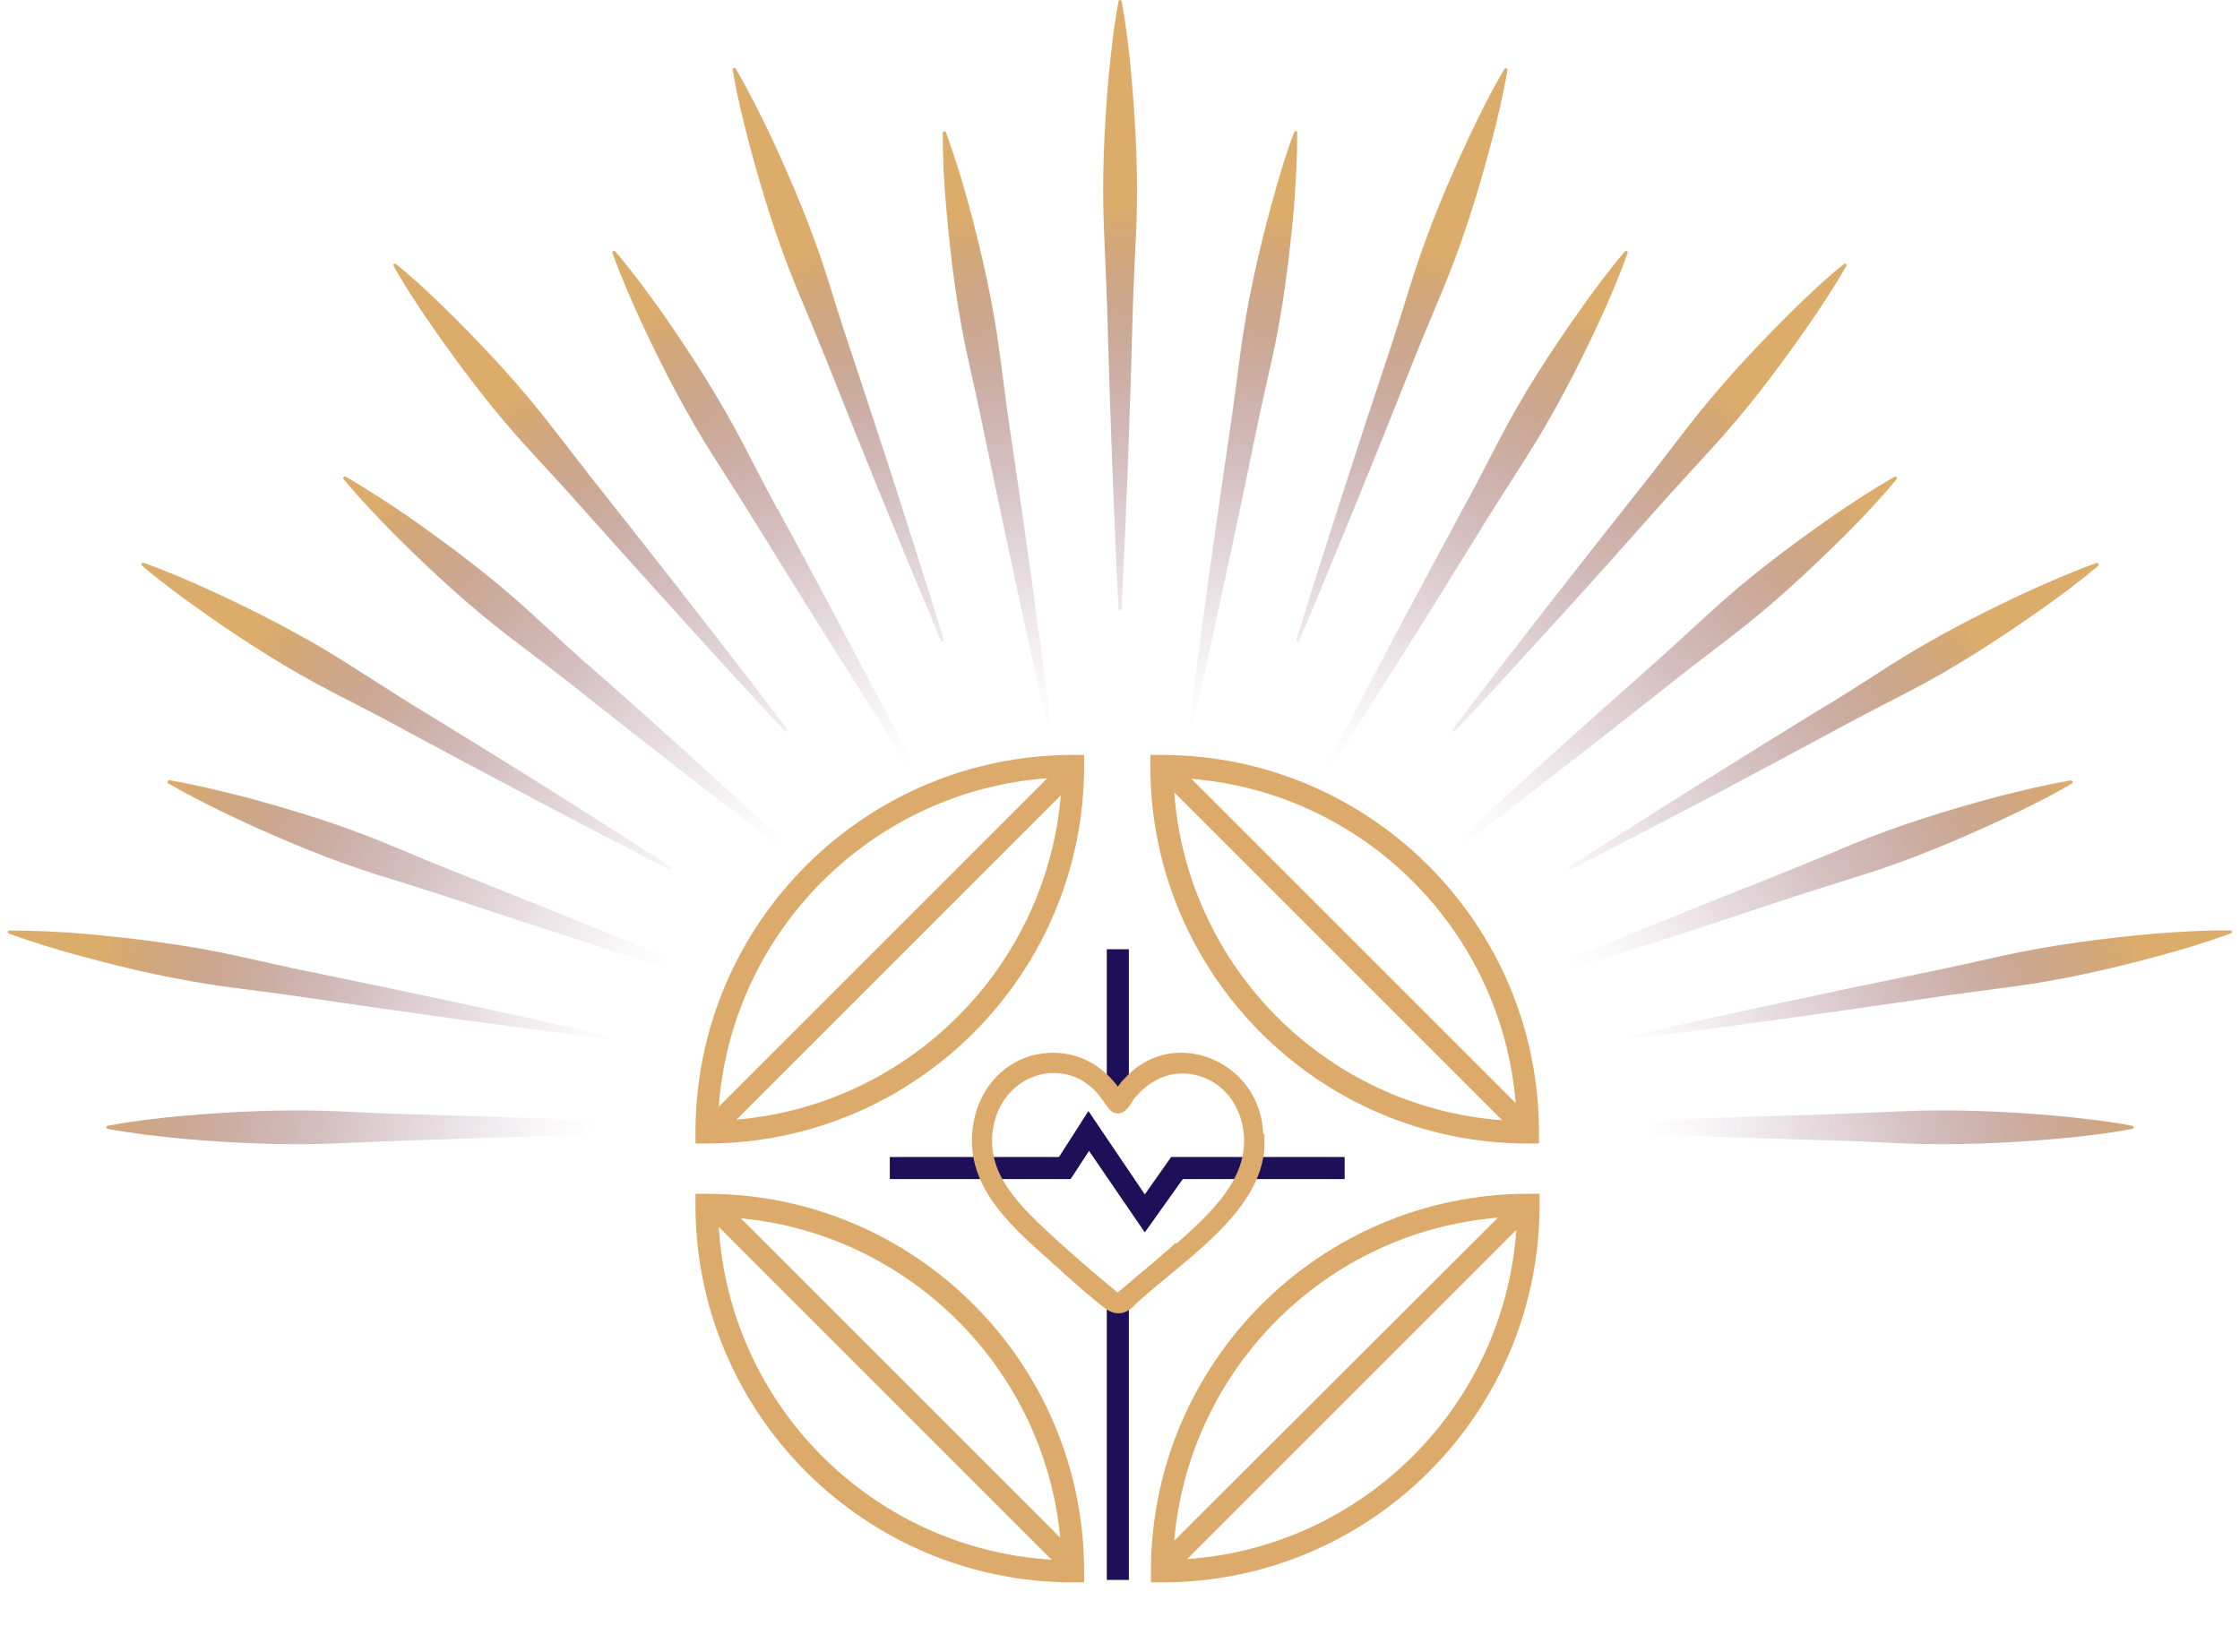 <svg width="244" height="180" viewBox="0 0 244 180" fill="none" xmlns="http://www.w3.org/2000/svg">
<path d="M124.702 134.261L118.626 125.38L116.622 128.452H96.924V126.048H115.354L118.559 121.04L124.702 130.121L127.573 126.048H146.471V128.452H128.842L124.702 134.261Z" fill="#1E0F59"/>
<path d="M122.966 103.412H120.562V119.972H122.966V103.412Z" fill="#1E0F59"/>
<path d="M122.966 141.407H120.562V172.123H122.966V141.407Z" fill="#1E0F59"/>
<path d="M76.958 130.055H75.756V131.257C75.756 153.96 94.186 172.39 116.889 172.39H118.091V171.188C118.091 148.485 99.662 130.055 76.958 130.055ZM115.487 167.516L80.697 132.726C99.061 134.462 113.751 149.152 115.487 167.516ZM78.293 133.661L114.552 169.919C95.054 168.717 79.495 153.159 78.293 133.661Z" fill="#DCAB6B"/>
<path d="M75.756 123.377V124.579H76.958C99.662 124.579 118.091 106.149 118.091 83.446V82.244H116.889C94.186 82.244 75.756 100.674 75.756 123.377ZM114.085 84.781L78.293 120.573C79.696 101.475 94.987 86.184 114.085 84.781ZM80.23 121.975L115.554 86.651C113.951 105.415 98.994 120.372 80.23 121.975Z" fill="#DCAB6B"/>
<path d="M125.37 171.188V172.39H126.572C149.275 172.39 167.705 153.96 167.705 131.257V130.055H166.503C143.8 130.055 125.37 148.485 125.37 171.188ZM163.165 132.659L127.907 167.849C129.51 149.152 144.401 134.195 163.165 132.659ZM129.31 169.853L165.168 133.994C163.832 153.159 148.474 168.517 129.31 169.853Z" fill="#DCAB6B"/>
<path d="M126.505 82.244H125.303V83.446C125.303 106.149 143.733 124.579 166.437 124.579H167.639V123.377C167.639 100.674 149.209 82.244 126.505 82.244ZM165.101 120.172L129.777 84.848C148.608 86.384 163.565 101.408 165.101 120.172ZM127.907 86.317L163.632 122.042C144.534 120.64 129.31 105.415 127.907 86.317Z" fill="#DCAB6B"/>
<path d="M137.59 123.444C137.456 119.705 135.119 116.499 131.647 115.231C128.375 114.029 124.902 114.83 122.499 117.501C122.499 117.501 122.365 117.634 122.231 117.768C122.098 117.902 121.898 118.235 121.764 118.369C119.56 115.431 116.288 114.162 112.816 114.897C109.611 115.564 107.007 118.235 106.205 121.574C104.469 128.586 109.745 133.26 114.352 137.333L114.552 137.533C114.953 137.867 115.354 138.201 115.754 138.602C117.223 139.937 118.759 141.273 120.295 142.475C120.829 142.875 121.297 143.076 121.831 143.076C122.365 143.076 122.832 142.875 123.3 142.475C124.435 141.34 125.837 140.204 127.373 138.936C132.047 135.063 137.323 130.722 137.723 125.113V123.577L137.59 123.444ZM128.041 135.397L127.64 135.797C126.572 136.732 125.503 137.667 124.435 138.535C123.567 139.27 122.699 140.004 121.764 140.805C121.764 140.805 121.697 140.805 121.564 140.672C119.16 138.669 116.556 136.465 114.285 134.328C110.345 130.722 106.94 127.05 108.409 121.908C109.21 119.104 111.547 117.167 114.285 116.9H114.819C116.689 116.9 118.358 117.701 119.694 119.304C119.828 119.437 119.961 119.705 120.161 119.905C120.495 120.439 120.896 120.973 121.23 121.174C122.298 121.641 122.899 120.706 123.367 119.972C123.5 119.771 123.634 119.504 123.834 119.371C125.503 117.434 127.841 116.566 130.178 117.1C132.582 117.634 134.451 119.437 135.186 121.975C136.855 127.784 131.981 132.058 128.108 135.53V135.397H128.041Z" fill="#DCAB6B"/>
<g clip-path="url(#clip0_10830_4406)">
<path d="M25.145 107.57C19.651 106.845 14.27 105.644 8.935 104.193C6.256 103.468 3.599 102.675 0.965 101.7C0.875 101.677 0.829 101.587 0.852 101.496C0.897 101.428 0.943 101.383 1.011 101.383C3.826 101.36 6.619 101.519 9.366 101.745C14.906 102.244 20.377 102.947 25.781 104.125C28.483 104.715 31.162 105.349 33.886 105.893C44.398 108.046 55.864 110.494 66.307 112.852C66.398 112.874 66.444 112.965 66.421 113.056C66.421 113.146 66.33 113.214 66.239 113.192C55.614 111.877 44.012 110.245 33.387 108.681C30.64 108.273 27.892 107.933 25.168 107.57H25.145ZM22.125 66.705C26.666 69.9 31.321 72.87 36.225 75.408C38.677 76.677 41.151 77.924 43.581 79.261C53.026 84.361 63.401 89.846 72.891 94.719C72.982 94.764 73.073 94.742 73.118 94.651C73.164 94.583 73.141 94.47 73.073 94.424C68.419 91.433 63.764 88.486 59.065 85.517C55.568 83.318 48.485 78.944 44.966 76.813C42.627 75.34 40.311 73.867 37.973 72.371C33.319 69.402 28.392 66.863 23.374 64.529C20.854 63.373 18.289 62.262 15.632 61.31C15.564 61.288 15.496 61.31 15.451 61.378C15.383 61.446 15.405 61.559 15.473 61.627C17.608 63.441 19.855 65.095 22.103 66.682L22.125 66.705ZM78.022 122.643C67.306 122.122 55.636 121.691 44.875 121.396C42.105 121.328 39.358 121.192 36.588 121.056C31.048 120.83 25.531 121.079 20.014 121.555C17.244 121.804 14.497 122.122 11.727 122.643C11.659 122.666 11.591 122.711 11.591 122.779C11.568 122.87 11.636 122.96 11.727 122.983C14.497 123.504 17.244 123.799 20.014 124.071C25.531 124.547 31.048 124.796 36.588 124.57C39.358 124.456 42.105 124.32 44.875 124.23C55.614 123.912 67.329 123.504 78.022 122.983C78.113 122.983 78.181 122.915 78.181 122.824C78.181 122.734 78.113 122.643 78.022 122.643ZM65.376 101.315C61.562 99.751 53.843 96.668 50.006 95.15C47.418 94.13 44.875 93.065 42.332 91.999C37.224 89.869 31.956 88.237 26.576 86.809C23.896 86.129 21.217 85.472 18.448 84.996C18.379 84.996 18.289 85.018 18.266 85.086C18.221 85.177 18.243 85.268 18.311 85.336C20.741 86.741 23.238 87.987 25.735 89.166C30.753 91.501 35.861 93.654 41.129 95.308C43.785 96.124 46.419 96.963 49.03 97.802C59.224 101.201 70.371 104.805 80.588 107.956C80.679 107.978 80.77 107.956 80.815 107.865C80.838 107.774 80.792 107.684 80.724 107.638C75.616 105.485 70.507 103.423 65.376 101.315ZM57.634 48.98C59.496 51.043 61.403 53.037 63.22 55.123C70.371 63.123 78.204 71.827 85.492 79.647C85.537 79.715 85.651 79.737 85.719 79.669C85.787 79.624 85.81 79.511 85.742 79.443C82.404 75.023 79.022 70.671 75.639 66.319C73.118 63.055 67.965 56.528 65.399 53.287C63.674 51.133 62.016 48.912 60.313 46.759C56.953 42.362 53.207 38.305 49.302 34.406C47.327 32.457 45.306 30.53 43.127 28.762C43.081 28.717 43.013 28.695 42.945 28.74C42.854 28.785 42.831 28.898 42.877 28.966C44.239 31.414 45.783 33.726 47.372 35.993C50.551 40.526 53.888 44.923 57.634 48.98ZM63.833 72.258C61.767 70.422 59.746 68.518 57.703 66.659C53.616 62.919 49.211 59.61 44.67 56.414C42.4 54.85 40.084 53.332 37.655 51.927C37.587 51.904 37.519 51.904 37.451 51.949C37.383 52.017 37.36 52.108 37.428 52.199C39.222 54.352 41.129 56.369 43.081 58.341C47.009 62.239 51.05 65.979 55.455 69.356C57.657 71.034 59.859 72.688 62.039 74.411C70.439 81.075 79.703 88.26 88.217 94.719C88.285 94.787 88.398 94.764 88.444 94.697C88.512 94.629 88.512 94.538 88.444 94.47C84.402 90.707 80.293 87.013 76.206 83.273C73.164 80.508 66.966 74.955 63.855 72.258H63.833ZM84.652 55.417C83.358 53.015 82.109 50.544 80.815 48.096C78.227 43.178 75.253 38.554 72.097 34.021C70.485 31.754 68.828 29.511 67.011 27.38C66.966 27.335 66.898 27.312 66.829 27.335C66.739 27.357 66.693 27.471 66.716 27.561C67.67 30.213 68.782 32.729 69.94 35.267C72.278 40.277 74.821 45.172 77.796 49.841C79.271 52.176 80.77 54.488 82.223 56.845C87.853 65.979 94.074 75.884 99.864 84.86C99.932 84.928 100.023 84.95 100.091 84.928C100.182 84.882 100.204 84.769 100.159 84.678C97.661 79.76 95.073 74.887 92.508 70.014C90.6 66.365 86.673 59.044 84.675 55.395L84.652 55.417ZM92.644 38.146C91.758 35.517 90.941 32.91 90.124 30.258C88.466 25 86.309 19.9 83.994 14.891C82.79 12.398 81.564 9.905 80.134 7.48C80.089 7.434 80.02 7.389 79.952 7.412C79.862 7.412 79.793 7.502 79.816 7.593C80.27 10.381 80.929 13.078 81.632 15.73C83.04 21.056 84.698 26.36 86.809 31.46C87.876 33.998 88.943 36.559 89.965 39.098C93.915 49.093 98.343 59.928 102.475 69.764C102.52 69.855 102.611 69.9 102.679 69.878C102.77 69.832 102.838 69.742 102.792 69.651C101.181 64.393 99.478 59.134 97.798 53.853C96.549 49.932 93.938 42.044 92.644 38.123V38.146ZM108.9 38.554C108.196 33.069 106.97 27.697 105.54 22.371C104.813 19.696 103.996 17.044 103.042 14.415C103.02 14.347 102.951 14.302 102.883 14.302C102.793 14.302 102.702 14.37 102.702 14.461C102.679 17.271 102.838 20.036 103.088 22.802C103.564 28.309 104.268 33.772 105.472 39.189C106.062 41.886 106.675 44.56 107.22 47.28C109.399 57.752 111.829 69.198 114.213 79.647C114.235 79.715 114.303 79.783 114.394 79.76C114.485 79.76 114.553 79.669 114.553 79.579C113.214 68.971 111.602 57.389 110.012 46.782C109.604 44.039 109.286 41.297 108.9 38.577V38.554ZM122.182 0.136C122.182 0.136 122.114 0.023 122.045 0C121.932 0 121.841 0.045 121.841 0.136C121.319 2.901 121.024 5.666 120.751 8.432C120.275 13.939 120.025 19.447 120.252 24.977C120.365 27.72 120.502 30.485 120.592 33.25C120.888 43.971 121.296 55.666 121.841 66.319C121.841 66.41 121.909 66.478 122 66.501C122.091 66.501 122.182 66.433 122.182 66.319C122.704 55.644 123.135 43.971 123.408 33.25C123.498 30.485 123.635 27.72 123.771 24.977C123.998 19.447 123.748 13.939 123.249 8.432C123.022 5.666 122.681 2.901 122.182 0.136ZM141.185 14.279C141.185 14.279 141.003 14.302 140.98 14.393C139.981 17.022 139.21 19.674 138.483 22.348C137.03 27.675 135.827 33.069 135.1 38.531C134.737 41.274 134.396 44.016 133.988 46.736C132.421 57.344 130.786 68.926 129.47 79.533C129.447 79.624 129.515 79.692 129.606 79.715C129.697 79.737 129.787 79.692 129.81 79.601C132.171 69.175 134.623 57.752 136.78 47.235C137.325 44.515 137.961 41.84 138.551 39.143C139.754 33.749 140.436 28.264 140.935 22.756C141.139 19.991 141.321 17.226 141.298 14.415C141.298 14.347 141.276 14.279 141.185 14.257V14.279ZM154.035 39.121C155.057 36.582 156.147 34.021 157.191 31.482C159.325 26.383 160.96 21.102 162.39 15.752C163.094 13.078 163.73 10.403 164.207 7.616C164.207 7.548 164.184 7.48 164.116 7.457C164.025 7.389 163.934 7.434 163.889 7.502C162.436 9.927 161.21 12.421 160.029 14.914C157.691 19.923 155.556 25.023 153.876 30.281C153.059 32.933 152.242 35.539 151.379 38.169C147.973 48.346 144.386 59.474 141.208 69.674C141.185 69.764 141.23 69.855 141.298 69.878C141.389 69.923 141.503 69.878 141.525 69.787C143.682 64.71 145.771 59.61 147.86 54.488C149.426 50.68 152.514 42.974 154.035 39.121ZM166.227 49.864C169.201 45.218 171.744 40.299 174.083 35.29C175.241 32.774 176.353 30.236 177.284 27.584C177.307 27.516 177.307 27.425 177.239 27.38C177.17 27.335 177.057 27.335 176.989 27.403C175.173 29.533 173.515 31.777 171.926 34.044C168.725 38.577 165.75 43.2 163.208 48.119C161.936 50.567 160.687 53.037 159.348 55.44C154.24 64.891 148.745 75.227 143.864 84.701C143.818 84.792 143.841 84.882 143.932 84.928C144 84.996 144.114 84.973 144.159 84.882C147.156 80.259 150.107 75.59 153.059 70.898C155.261 67.43 159.666 60.336 161.8 56.845C163.276 54.488 164.751 52.176 166.25 49.841L166.227 49.864ZM158.258 79.669C158.258 79.669 158.44 79.715 158.508 79.647C162.277 75.612 165.977 71.532 169.701 67.453C172.493 64.415 178.033 58.205 180.758 55.123C182.597 53.037 184.481 51.043 186.343 48.98C190.089 44.923 193.426 40.526 196.605 35.993C198.194 33.726 199.715 31.414 201.123 28.966C201.146 28.921 201.146 28.831 201.1 28.785C201.032 28.695 200.919 28.695 200.851 28.762C198.671 30.53 196.673 32.434 194.698 34.406C190.77 38.305 187.047 42.362 183.664 46.759C181.984 48.935 180.304 51.156 178.601 53.287C171.926 61.696 164.729 70.92 158.235 79.443C158.19 79.511 158.19 79.601 158.258 79.669ZM182.006 74.433C184.163 72.711 186.388 71.056 188.545 69.379C192.95 66.002 197.014 62.239 200.919 58.364C202.871 56.414 204.801 54.374 206.572 52.221C206.617 52.153 206.64 52.085 206.595 52.017C206.549 51.927 206.436 51.904 206.368 51.949C203.916 53.332 201.6 54.873 199.329 56.437C194.789 59.633 190.384 62.942 186.32 66.682C184.254 68.54 182.256 70.444 180.167 72.28C172.153 79.375 163.435 87.217 155.602 94.493C155.534 94.538 155.511 94.651 155.579 94.719C155.624 94.787 155.738 94.81 155.806 94.742C160.233 91.41 164.593 88.033 168.952 84.656C172.221 82.14 178.76 77.017 182.006 74.433ZM194.97 97.824C197.604 96.986 200.238 96.147 202.871 95.331C208.139 93.677 213.247 91.523 218.265 89.189C220.762 88.01 223.282 86.786 225.689 85.358C225.757 85.313 225.78 85.245 225.78 85.177C225.757 85.086 225.666 85.018 225.575 85.018C222.805 85.494 220.081 86.152 217.424 86.832C212.089 88.282 206.799 89.891 201.668 92.022C199.125 93.087 196.582 94.153 194.017 95.172C184.05 99.116 173.152 103.536 163.298 107.661C163.208 107.706 163.185 107.797 163.208 107.865C163.23 107.956 163.321 108.001 163.412 107.978C168.702 106.369 173.969 104.669 179.237 102.992C183.164 101.745 191.088 99.139 194.993 97.824H194.97ZM199.012 76.813C189.862 82.412 179.94 88.645 170.95 94.424C170.881 94.47 170.836 94.561 170.882 94.651C170.927 94.719 171.04 94.764 171.109 94.719C176.058 92.203 180.917 89.619 185.821 87.081C189.476 85.154 196.809 81.233 200.442 79.261C202.871 77.947 205.346 76.677 207.798 75.408C212.725 72.87 217.356 69.878 221.897 66.705C224.168 65.118 226.393 63.463 228.549 61.65C228.595 61.605 228.618 61.514 228.595 61.446C228.572 61.355 228.459 61.31 228.368 61.333C225.711 62.285 223.191 63.395 220.648 64.551C215.631 66.886 210.727 69.424 206.027 72.394C203.711 73.889 201.396 75.363 199.034 76.836L199.012 76.813ZM232.273 122.643C229.503 122.122 226.733 121.827 223.963 121.555C218.446 121.079 212.929 120.83 207.412 121.056C204.642 121.17 201.872 121.306 199.102 121.396C188.364 121.714 176.671 122.122 165.977 122.643C165.887 122.643 165.819 122.711 165.819 122.802C165.796 122.892 165.887 122.983 165.977 122.983C176.671 123.504 188.364 123.935 199.102 124.23C201.872 124.298 204.642 124.434 207.412 124.57C212.929 124.796 218.446 124.547 223.963 124.071C226.733 123.822 229.503 123.504 232.273 122.983C232.341 122.96 232.386 122.915 232.409 122.847C232.432 122.756 232.364 122.666 232.273 122.643ZM242.989 101.36C240.174 101.337 237.404 101.496 234.634 101.723C229.117 102.221 223.645 102.924 218.219 104.103C215.517 104.692 212.838 105.327 210.137 105.871C199.625 108.024 188.136 110.472 177.715 112.829C177.625 112.852 177.556 112.942 177.579 113.033C177.579 113.124 177.67 113.192 177.761 113.169C188.409 111.854 199.988 110.222 210.636 108.658C213.361 108.25 216.108 107.91 218.832 107.548C224.326 106.823 229.707 105.621 235.043 104.171C237.744 103.445 240.378 102.652 243.034 101.677C243.08 101.655 243.148 101.609 243.148 101.519C243.148 101.428 243.057 101.36 242.966 101.36H242.989Z" fill="url(#paint0_radial_10830_4406)"/>
</g>
<defs>
<radialGradient id="paint0_radial_10830_4406" cx="0" cy="0" r="1" gradientUnits="userSpaceOnUse" gradientTransform="translate(122 138.01) scale(115.903 115.707)">
<stop offset="0.51" stop-color="#5F224B" stop-opacity="0"/>
<stop offset="0.56" stop-color="#63264C" stop-opacity="0.04"/>
<stop offset="0.63" stop-color="#6F344F" stop-opacity="0.13"/>
<stop offset="0.72" stop-color="#834A54" stop-opacity="0.29"/>
<stop offset="0.82" stop-color="#9F685B" stop-opacity="0.51"/>
<stop offset="0.93" stop-color="#C18F64" stop-opacity="0.79"/>
<stop offset="1" stop-color="#DCAC6B"/>
</radialGradient>
<clipPath id="clip0_10830_4406">
<rect width="242.341" height="124.683" fill="white" transform="translate(0.829)"/>
</clipPath>
</defs>
</svg>
